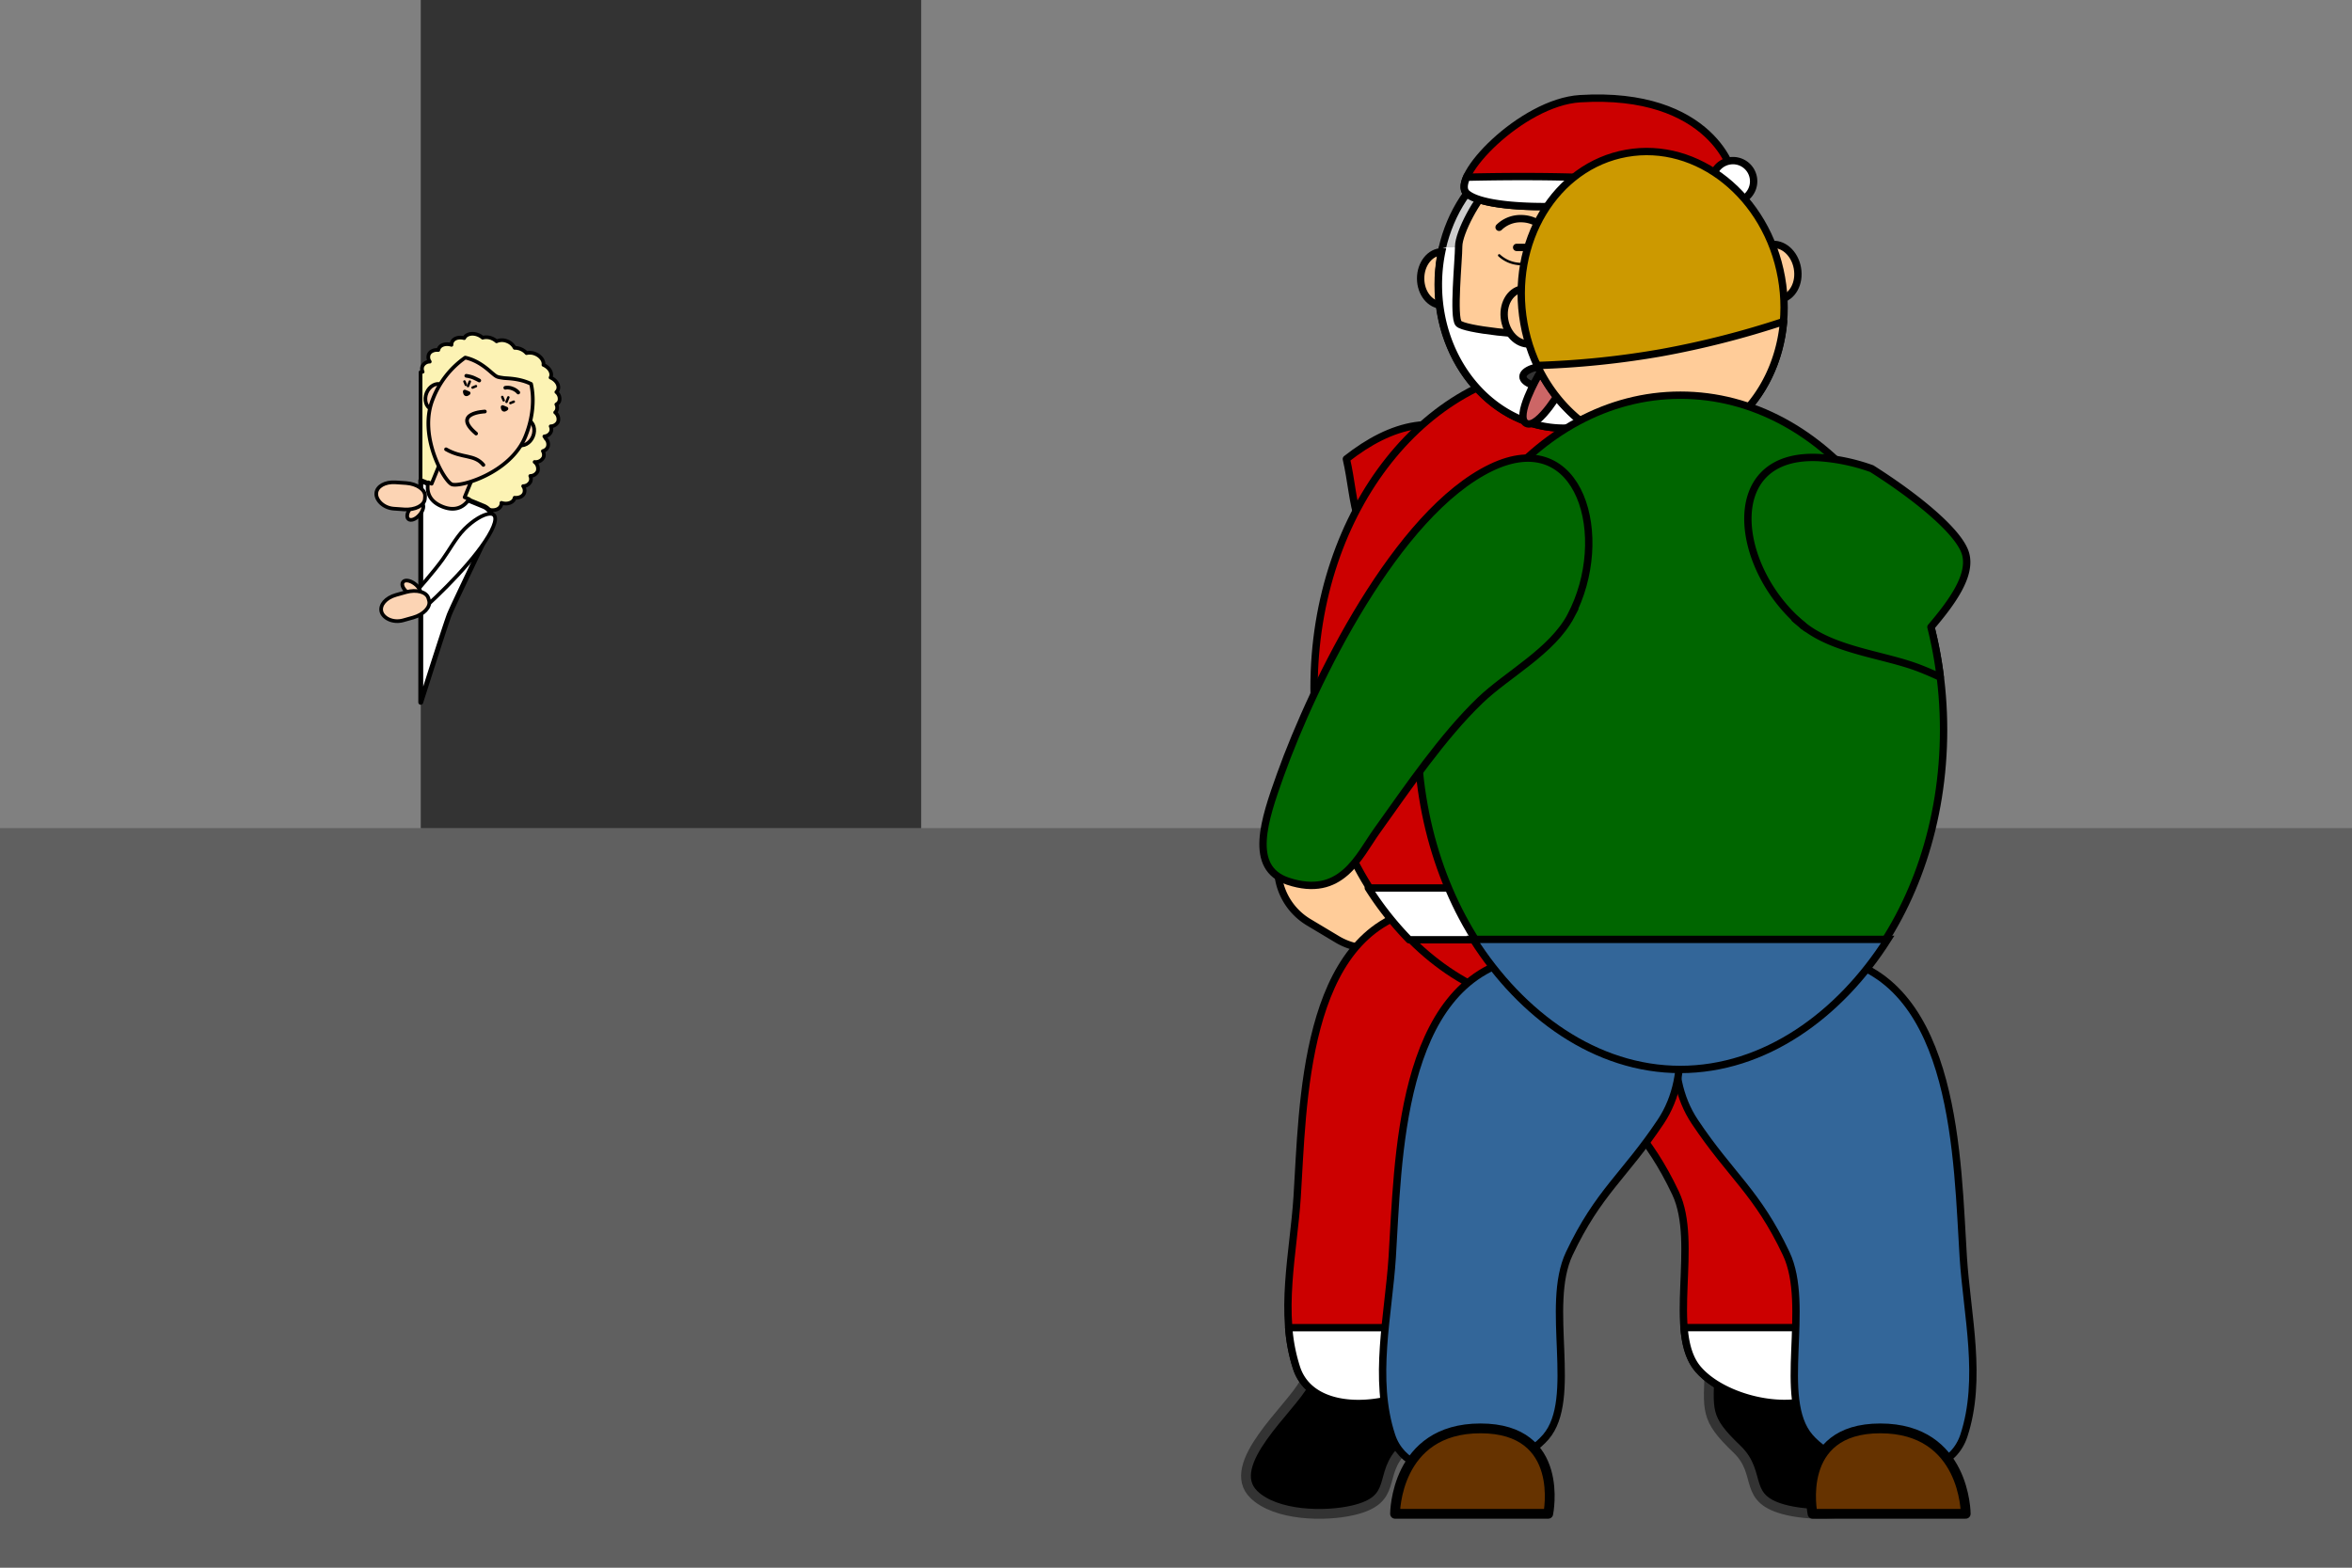 <svg xmlns="http://www.w3.org/2000/svg" viewBox="0 0 960 640"><rect x="0" y="0" width="960" height="640" fill="#808080" stroke="none"/><defs><style>.cls-1,.cls-14,.cls-24{fill:#333;}.cls-2{opacity:0.25;}.cls-3{fill:#fc9;}.cls-10,.cls-11,.cls-12,.cls-13,.cls-14,.cls-15,.cls-16,.cls-17,.cls-18,.cls-19,.cls-20,.cls-21,.cls-22,.cls-23,.cls-24,.cls-25,.cls-3,.cls-4,.cls-6,.cls-7,.cls-8,.cls-9{stroke:#000;}.cls-10,.cls-12,.cls-14,.cls-15,.cls-18,.cls-19,.cls-20,.cls-21,.cls-22,.cls-23,.cls-24,.cls-25,.cls-3,.cls-4,.cls-5,.cls-9{stroke-linecap:round;stroke-linejoin:round;}.cls-11,.cls-12,.cls-14,.cls-15,.cls-16,.cls-17,.cls-18,.cls-3,.cls-4,.cls-6,.cls-7,.cls-8,.cls-9{stroke-width:3px;}.cls-4,.cls-6{fill:#c00;}.cls-5{stroke:#333;}.cls-19,.cls-5{stroke-width:4px;}.cls-11,.cls-13,.cls-16,.cls-17,.cls-6,.cls-7,.cls-8{stroke-miterlimit:10;}.cls-7{fill:#ccc;}.cls-12,.cls-21,.cls-25,.cls-8{fill:#fff;}.cls-10,.cls-11,.cls-13,.cls-23,.cls-9{fill:none;}.cls-13{stroke-width:8px;}.cls-15{fill:#c66;}.cls-16{fill:#c90;}.cls-17{fill:#369;}.cls-18{fill:#060;}.cls-19{fill:#630;}.cls-20{fill:#fcf3b4;}.cls-20,.cls-22,.cls-23,.cls-24,.cls-25{stroke-width:1.5px;}.cls-21{stroke-width:2px;}.cls-22{fill:#fcd4b4;}</style></defs><g id="Decor"><rect class="cls-1" x="171.74" width="204.26" height="338.08"/><rect class="cls-2" y="338.08" width="960" height="301.92"/></g><g id="Santa"><path class="cls-3" d="M573.08,348c7.4,2.72,12.21,8.16,10.75,12.15s-8.66,5-16.06,2.31-12.21-8.16-10.74-12.15S565.68,345.32,573.08,348Z"/><path class="cls-3" d="M575.21,334.34a26,26,0,0,1,8.95,35.7l-2.67,4.47a26,26,0,0,1-35.71,8.95l-11.61-6.95a26,26,0,0,1-8.95-35.71l2.67-4.46a26,26,0,0,1,35.7-9Z"/><path class="cls-4" d="M577.66,173.79c-9.57,1.46-19,6.42-28.12,13.59,2,8.58,2.55,17.7,5,25.08,5.89,17.87,19.05,37.11,29.55,53.51l.72,1.1c8.18-3.72,16.25-8,21-15.45C624.05,223.21,614.35,168.19,577.66,173.79Z"/><path class="cls-4" d="M701.64,173.79c9.57,1.46,19,6.42,28.11,13.59-1.94,8.58-2.54,17.7-5,25.08-5.89,17.87-19,37.11-29.56,53.51-.21.34-.45.7-.71,1.1-8.18-3.72-16.26-8-21-15.45C655.25,223.21,664.94,168.19,701.64,173.79Z"/><path class="cls-5" d="M697.89,557.24c-.65,18.88-2.22,21.65,11.06,34.35,10.75,10.28,1.67,20.62,20.68,25,11.31,2.63,31.32,2.3,40.35-6.44,12.66-12.27-15.42-35.43-20.54-45.57-12.61-25,7.16-29.07-36.19-29.07C693.36,535.54,698.05,552.68,697.89,557.24Z"/><path class="cls-6" d="M654.87,371.52c-15.52,16.59-19.37,45-6.79,63.87,14.24,21.32,24.39,27.52,35.82,51.67,9.75,20.58-3.73,56.93,9.24,72,13.3,15.42,53.09,21.72,60.42-.55s1.23-47.3-.22-69.9c-2.4-37.33-2.38-108-50.38-117.45C703.18,371,670.09,355.24,654.87,371.52Z"/><path class="cls-5" d="M583.9,557.24c.65,18.88,2.22,21.65-11.06,34.35-10.75,10.28-1.67,20.62-20.69,25-11.3,2.63-31.31,2.3-40.34-6.44-12.66-12.27,15.42-35.43,20.54-45.57,12.61-25-7.16-29.07,36.19-29.07C588.43,535.54,583.74,552.68,583.9,557.24Z"/><path class="cls-6" d="M627.92,371.52c15.52,16.59,19.37,45,6.79,63.87-14.24,21.32-24.39,27.52-35.83,51.67-9.74,20.58,3.74,56.93-9.23,72-13.3,15.42-53.09,21.72-60.43-.55s-1.22-47.3.23-69.9c2.4-37.33,2.38-108,50.38-117.45C579.61,371,612.7,355.24,627.92,371.52Z"/><ellipse class="cls-4" cx="640.48" cy="280.75" rx="104.13" ry="131.25"/><ellipse class="cls-3" cx="588.61" cy="113.68" rx="8.76" ry="10.89"/><ellipse class="cls-3" cx="687.61" cy="113.68" rx="8.76" ry="10.89"/><path class="cls-7" d="M689.57,116.21c0,32.35-23,58.58-51.28,58.58S587,148.56,587,116.21s23-58.58,51.28-58.58S689.57,83.86,689.57,116.21Z"/><path class="cls-8" d="M687.9,101a66.46,66.46,0,0,1,1.75,15.21c0,32.35-23,58.58-51.27,58.58s-51.28-26.23-51.28-58.58A67,67,0,0,1,588.84,101"/><path class="cls-3" d="M670.1,76.3C659.4,68,645.28,74.36,642.74,75c-4,1-3.93,1-7.17,0s-16.72-6.73-27.42,1.55c-4.95,3.83-12.77,18.45-12.77,24s-2.42,29.13,0,31.54,25.48,5,42.79,5,40.8-2.53,43.21-4.94,0-27.06,0-32.06S675.06,80.13,670.1,76.3Z"/><path class="cls-9" d="M637.92,106.54s-21.25,8.14,0,21.43"/><path class="cls-9" d="M611.88,92.79a12.52,12.52,0,0,1,9-3.53,13.3,13.3,0,0,1,9,3.53"/><path class="cls-10" d="M629.92,104.26a12.49,12.49,0,0,1-9,3.53,13.32,13.32,0,0,1-9-3.53"/><path class="cls-10" d="M662.92,104.26a12.49,12.49,0,0,1-9,3.53,13.32,13.32,0,0,1-9-3.53"/><path class="cls-9" d="M644.88,92.79a12.52,12.52,0,0,1,9-3.53,13.3,13.3,0,0,1,9,3.53"/><path class="cls-11" d="M638.38,174.79S612.13,319,640.56,363"/><circle class="cls-8" cx="653.64" cy="195" r="13"/><circle class="cls-8" cx="652.64" cy="259" r="14.87"/><circle class="cls-8" cx="652.64" cy="328.54" r="14.87" transform="translate(-41.16 557.71) rotate(-45)"/><path class="cls-12" d="M722.5,362.5h-164a130.21,130.21,0,0,0,16.69,21.16H705.79A129.24,129.24,0,0,0,722.5,362.5Z"/><path class="cls-13" d="M662.92,373.41a10.25,10.25,0,0,1-10.25,10.25h-23a10.25,10.25,0,0,1-10.26-10.25h0a10.25,10.25,0,0,1,10.26-10.25h23a10.25,10.25,0,0,1,10.25,10.25Z"/><path class="cls-12" d="M687.36,542c.56,6.82,2.11,12.77,5.78,17,13.3,15.42,53.09,21.72,60.42-.55a70.61,70.61,0,0,0,3.2-16.47Z"/><path class="cls-12" d="M529.22,558.47c7.34,22.27,47.13,16,60.43.55,3.67-4.25,5.22-10.2,5.78-17H526A70.59,70.59,0,0,0,529.22,558.47Z"/><path class="cls-4" d="M707.33,74c1.43-3.62-9-37-62.45-33.71C621,41.76,591.53,72.73,598.72,79c10.53,9.13,70.86,5.41,77.57-2.07C686.84,65.13,705.19,79.45,707.33,74Z"/><path class="cls-8" d="M715.77,74a8.44,8.44,0,1,1-8.44-8.43A8.43,8.43,0,0,1,715.77,74Z"/><path class="cls-8" d="M598.62,72.35c-1.29,2.94-1.4,5.32.1,6.61,10.53,9.13,70.86,5.41,77.57-2.07A14.93,14.93,0,0,1,678,75.24C656.88,71.36,613.81,72,598.62,72.35Z"/><path class="cls-14" d="M646.28,153.77c0,2.59-5.54,4.69-12.33,4.69s-12.33-2.1-12.33-4.69,5.53-4.68,12.33-4.68S646.28,151.19,646.28,153.77Z"/><path class="cls-15" d="M638.11,157.54S628,175.35,623,172.85s5-19.77,5-19.77Z"/><line class="cls-9" x1="619.04" y1="101" x2="623.18" y2="101"/><line class="cls-9" x1="651.64" y1="101" x2="655.77" y2="101"/></g><g id="Papa"><path class="cls-3" d="M632.16,127.54c1.1,6.16-2,11.87-7,12.76s-9.88-3.4-11-9.56,2-11.88,7-12.76S631.06,121.37,632.16,127.54Z"/><path class="cls-3" d="M733.63,109.44c1.1,6.17-2,11.88-7,12.76s-9.87-3.39-11-9.55,2-11.88,7-12.76S732.53,103.28,733.63,109.44Z"/><path class="cls-16" d="M727.12,113.28c5.91,33.16-12.83,64.24-41.85,69.41S627.91,165.18,622,132s12.83-64.24,41.86-69.41S721.2,80.12,727.12,113.28Z"/><path class="cls-3" d="M627.43,149.2c11,23.4,34.17,37.71,57.84,33.49S725.76,157,728,131.26A367.06,367.06,0,0,1,678.05,144,356.57,356.57,0,0,1,627.43,149.2Z"/><path class="cls-17" d="M698.82,391.45c-16.15,17.27-20.16,46.9-7.07,66.49,14.83,22.21,25.4,28.66,37.3,53.81,10.15,21.42-3.89,59.26,9.61,74.92,13.85,16.05,55.28,22.61,62.92-.58s1.27-49.25-.24-72.77c-2.49-38.88-2.48-112.44-52.45-122.28C749.12,390.92,714.67,374.5,698.82,391.45Z"/><path class="cls-17" d="M670.76,391.45c16.16,17.27,20.17,46.9,7.08,66.49-14.84,22.21-25.4,28.66-37.3,53.81-10.15,21.42,3.88,59.26-9.62,74.92-13.85,16.05-55.27,22.61-62.91-.58s-1.27-49.25.24-72.77c2.49-38.88,2.48-112.44,52.44-122.28C620.47,390.92,654.92,374.5,670.76,391.45Z"/><ellipse class="cls-18" cx="685.9" cy="297.98" rx="107.4" ry="136.65"/><path class="cls-17" d="M685.83,436.6c34.39,0,65-22.1,84.66-53.1H601.31C621,414.5,651.43,436.6,685.83,436.6Z"/><path class="cls-18" d="M641.15,251.42c16.85-31.89,4.11-78.17-32.59-60.5-38.42,18.5-72.21,87.1-86,125.56-6.52,18.19-13.19,37.85,3.13,43.27,21.77,7.22,28.76-10,36.28-20.53,12.49-17.48,26.88-38.63,42.21-53.33,11.16-10.69,29.31-20,37-34.47C647,240.45,637.59,258.16,641.15,251.42Z"/><path class="cls-19" d="M739.81,618h62.52s0-34.87-34.86-34.87S739.81,618,739.81,618Z"/><path class="cls-19" d="M631.93,618H569.41s0-34.87,34.87-34.87S631.93,618,631.93,618Z"/><path class="cls-4" d="M735.78,255.23l0,0,0,0Z"/><path class="cls-4" d="M735.78,255.23h0C738,257.07,737.17,256.37,735.78,255.23Z"/><path class="cls-18" d="M802.25,226c-2.57-8.84-19.82-23-38.26-34.67a79.54,79.54,0,0,0-21.52-4.52c-40.66-2.12-34.55,45.46-6.72,68.37l0,0c12.67,10.42,33,12,47.41,17.52,2.9,1.11,5.83,2.38,8.78,3.74A167.94,167.94,0,0,0,788.14,256C796.65,246,804.83,234.87,802.25,226Z"/><path class="cls-4" d="M735.78,255.23l0,0C733.49,253.35,729.86,250.36,735.78,255.23Z"/></g><g id="Goldilock_Young"><path class="cls-20" d="M228.26,163.84a3.53,3.53,0,0,0-1.17-3.79,2.61,2.61,0,0,0,.63-.91c.71-1.74-.61-3.94-3-5l.09-.18c.71-1.75-.61-3.95-3-5,.26-1.67-1.09-3.57-3.29-4.48a5.85,5.85,0,0,0-3.62-.32,6.39,6.39,0,0,0-4.84-2.15,5.7,5.7,0,0,0-3-2.67,5.46,5.46,0,0,0-4.38,0,6.54,6.54,0,0,0-1.89-1.19,5.8,5.8,0,0,0-3.79-.28,6.52,6.52,0,0,0-1.81-1.12c-2.4-1-4.92-.4-5.72,1.29-2.21-.6-4.35.06-5,1.66a2.73,2.73,0,0,0-.19,1.09c-2.28-.71-4.55-.05-5.22,1.6a3.06,3.06,0,0,0-.15.49c-1.78-.15-3.36.54-3.9,1.87a3.12,3.12,0,0,0,.41,2.89,3.32,3.32,0,0,0-3,1.86,2.88,2.88,0,0,0,.09,2.28,5.57,5.57,0,0,0-.85.15v50a5.28,5.28,0,0,0,2.38,0,6.07,6.07,0,0,0,2.35,1.67,6.16,6.16,0,0,0,2.5.48,5.62,5.62,0,0,0,3,2.67,5.42,5.42,0,0,0,4.38,0,6.41,6.41,0,0,0,1.89,1.19,5.77,5.77,0,0,0,3.78.28,6.67,6.67,0,0,0,1.81,1.12c2.41,1,4.93.41,5.73-1.29,2.21.6,4.35-.06,5-1.66a2.42,2.42,0,0,0,.19-1.09c2.29.71,4.55,0,5.23-1.6a2.19,2.19,0,0,0,.14-.5c1.79.16,3.36-.53,3.91-1.86a3.13,3.13,0,0,0-.42-2.88,3.36,3.36,0,0,0,3-1.87,2.88,2.88,0,0,0-.09-2.28,3.39,3.39,0,0,0,3-1.87,3.53,3.53,0,0,0-1.23-3.84,3.56,3.56,0,0,0,3.6-1.88,3,3,0,0,0-.23-2.57,3,3,0,0,0,2-1.67,3.38,3.38,0,0,0-.9-3.51,4.39,4.39,0,0,0-.5-.82,3.25,3.25,0,0,0,2.69-1.83,2.87,2.87,0,0,0-.1-2.29,3.37,3.37,0,0,0,3-1.87,3.53,3.53,0,0,0-1.17-3.79,2.51,2.51,0,0,0,.62-.89,2.93,2.93,0,0,0-.14-2.38A2.7,2.7,0,0,0,228.26,163.84Z"/><path class="cls-21" d="M197.16,206.61l-25.42-10.42v90.52c3.3-10.38,10.55-33.12,11.77-36.09,1.59-3.88,17.14-36.15,17.14-36.15A6,6,0,0,0,197.16,206.61Z"/><path class="cls-22" d="M182.26,163.71c-1.14,2.79-3.89,4.31-6.14,3.39s-3.14-3.93-2-6.72,3.9-4.31,6.15-3.39S183.41,160.92,182.26,163.71Z"/><path class="cls-22" d="M217.55,178.17c-1.14,2.79-3.89,4.31-6.14,3.39s-3.14-3.94-2-6.73,3.89-4.31,6.14-3.39S218.7,175.38,217.55,178.17Z"/><path class="cls-22" d="M189.65,203l3.28-8a.35.35,0,0,0-.22-.5l-12.54-5.14c-.25-.1-.63-.07-.71.12l-3.28,8-1.39-.57c-.59,2.73-.49,7.35,5.69,9.88s9.49-.69,11-3Z"/><path class="cls-22" d="M216.77,156.73c-4.73-2.34-9.93-2.24-11.14-2.41-2.84-.41-2.8-.4-4.63-1.9-1.35-1.11-5.48-5.21-11.11-6.43a36.94,36.94,0,0,0-13.18,16.82c-6.15,15,4.57,33.63,7.72,34.92s23.84-4.45,30-19.47C217.51,170.74,218.18,163.06,216.77,156.73Z"/><path class="cls-23" d="M197.31,189.8c-3.75-4.48-8.6-2.54-15.26-6.38"/><path class="cls-24" d="M191.28,160.5s-.66.62-1.1.44-.48-1.09-.48-1.09Z"/><path class="cls-24" d="M206.72,166.83s-.66.61-1.1.43-.48-1.08-.48-1.08Z"/><path class="cls-23" d="M190.32,153.42a13.52,13.52,0,0,1,2.76.69c1.14.47,2.54,1.23,2.54,1.23"/><path class="cls-23" d="M206.24,158.31a5.3,5.3,0,0,1,2.89.32,5.59,5.59,0,0,1,2.41,1.61"/><path class="cls-23" d="M197.9,168s-13.63.52-3.57,9"/><line class="cls-10" x1="191.76" y1="155.77" x2="191.01" y2="157.62"/><line class="cls-10" x1="189.57" y1="155.73" x2="190.15" y2="157.11"/><line class="cls-10" x1="194.27" y1="157.65" x2="192.88" y2="158.23"/><line class="cls-10" x1="207.5" y1="162.21" x2="206.74" y2="164.06"/><line class="cls-10" x1="205.01" y1="162.05" x2="205.59" y2="163.44"/><line class="cls-10" x1="209.71" y1="163.98" x2="208.32" y2="164.56"/><path class="cls-22" d="M171.23,210.23c-1.55,1.76-3.55,2.52-4.53,1.68s-.47-2.95,1.08-4.71,3.58-2.52,4.53-1.69S172.78,208.46,171.23,210.23Z"/><path class="cls-22" d="M160.79,207.67c-4.47-.3-7.47-3.73-7.2-6.39s3.45-4.66,7.92-4.36l4.21.28c4.47.3,7.95,2.73,7.77,5.43l-.07,1c-.18,2.7-3.95,4.64-8.42,4.34Z"/><path class="cls-25" d="M189.44,216.1c7.38-7.43,16.4-9.71,11.08.66-5.58,10.86-21.34,26.29-29.94,33.76-4.07,3.53-5.46-3.55-2.94-6.46,4.2-4.81,9.24-10.48,13-15.64,2.72-3.75,5.47-8.94,8.82-12.32Z"/><path class="cls-22" d="M166.48,242c-1.88-1.41-2.8-3.34-2-4.39s2.9-.71,4.78.7,2.81,3.37,2.05,4.38S168.37,243.35,166.48,242Z"/><path class="cls-22" d="M164.59,253.24c-4.31,1.21-8.28-1-8.92-3.61s1.69-5.55,6-6.76l4.06-1.14c4.31-1.21,8.4-.09,9.13,2.52l.27.94c.73,2.6-2.17,5.7-6.49,6.91Z"/></g></svg>